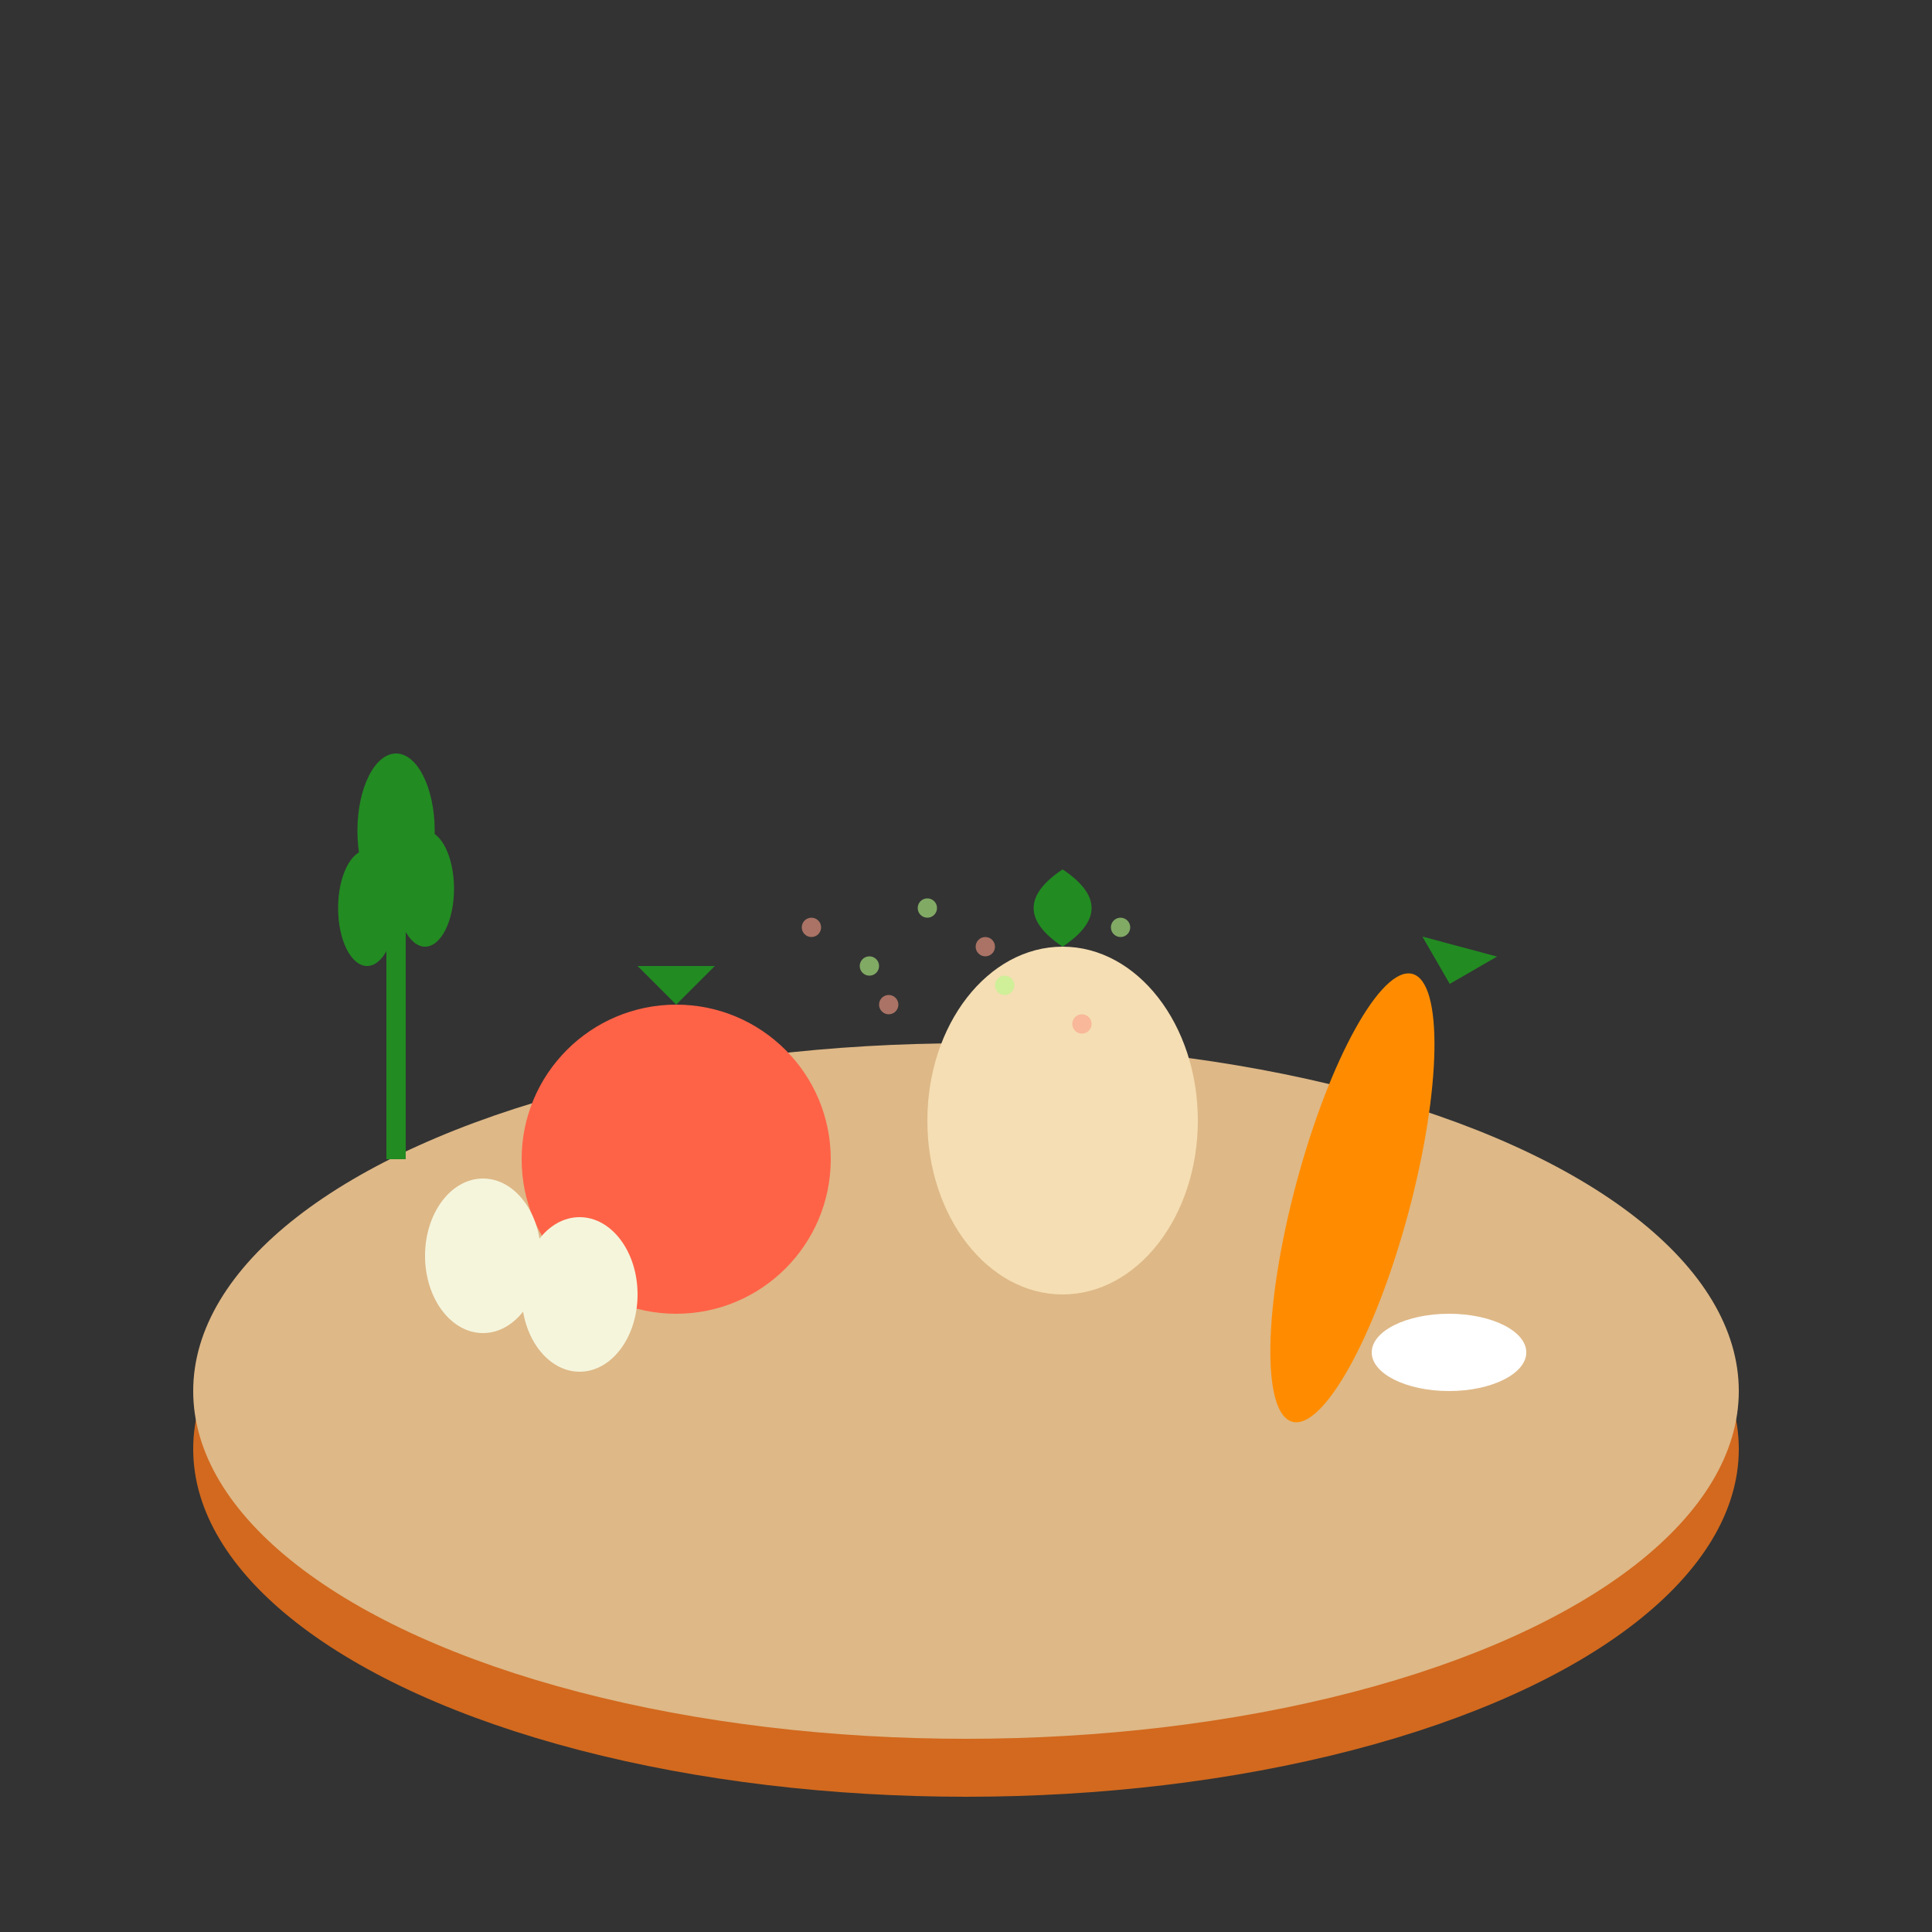<svg width="100" height="100" viewBox="0 0 100 100" fill="none" xmlns="http://www.w3.org/2000/svg">
  <rect x="0" y="0" width="100" height="100" fill="#333333" stroke="none"/>
  <!-- Cutting board -->
  <ellipse cx="50" cy="75" rx="40" ry="18" fill="#D2691E"/>
  <ellipse cx="50" cy="72" rx="40" ry="18" fill="#DEB887"/>
  
  <!-- Vegetables -->
  <!-- Tomato -->
  <circle cx="35" cy="60" r="8" fill="#FF6347"/>
  <path d="M35 52 L33 50 L37 50 Z" fill="#228B22"/>
  
  <!-- Onion -->
  <ellipse cx="55" cy="58" rx="7" ry="9" fill="#F5DEB3"/>
  <path d="M55 49 Q52 47 55 45 Q58 47 55 49" fill="#228B22"/>
  
  <!-- Carrot -->
  <ellipse cx="70" cy="62" rx="3" ry="12" fill="#FF8C00" transform="rotate(15 70 62)"/>
  <path d="M72 50 L70 48 L74 48 Z" fill="#228B22" transform="rotate(15 70 62)"/>
  
  <!-- Herbs -->
  <g transform="translate(20, 45)">
    <rect x="0" y="0" width="1" height="15" fill="#228B22"/>
    <ellipse cx="0.5" cy="-2" rx="2" ry="4" fill="#228B22"/>
    <ellipse cx="-1" cy="2" rx="1.5" ry="3" fill="#228B22"/>
    <ellipse cx="2" cy="1" rx="1.5" ry="3" fill="#228B22"/>
  </g>
  
  <!-- Garlic -->
  <ellipse cx="25" cy="65" rx="3" ry="4" fill="#F5F5DC"/>
  <ellipse cx="30" cy="67" rx="3" ry="4" fill="#F5F5DC"/>
  
  <!-- Salt pile -->
  <ellipse cx="75" cy="70" rx="4" ry="2" fill="#fff"/>
  
  <!-- Spice sprinkles -->
  <g fill="#b5fa87" opacity="0.6">
    <circle cx="45" cy="50" r="0.5"/>
    <circle cx="48" cy="47" r="0.5"/>
    <circle cx="52" cy="51" r="0.5"/>
    <circle cx="58" cy="48" r="0.5"/>
  </g>
  
  <g fill="#fa9e87" opacity="0.6">
    <circle cx="42" cy="48" r="0.5"/>
    <circle cx="46" cy="52" r="0.5"/>
    <circle cx="51" cy="49" r="0.5"/>
    <circle cx="56" cy="53" r="0.5"/>
  </g>
</svg>
